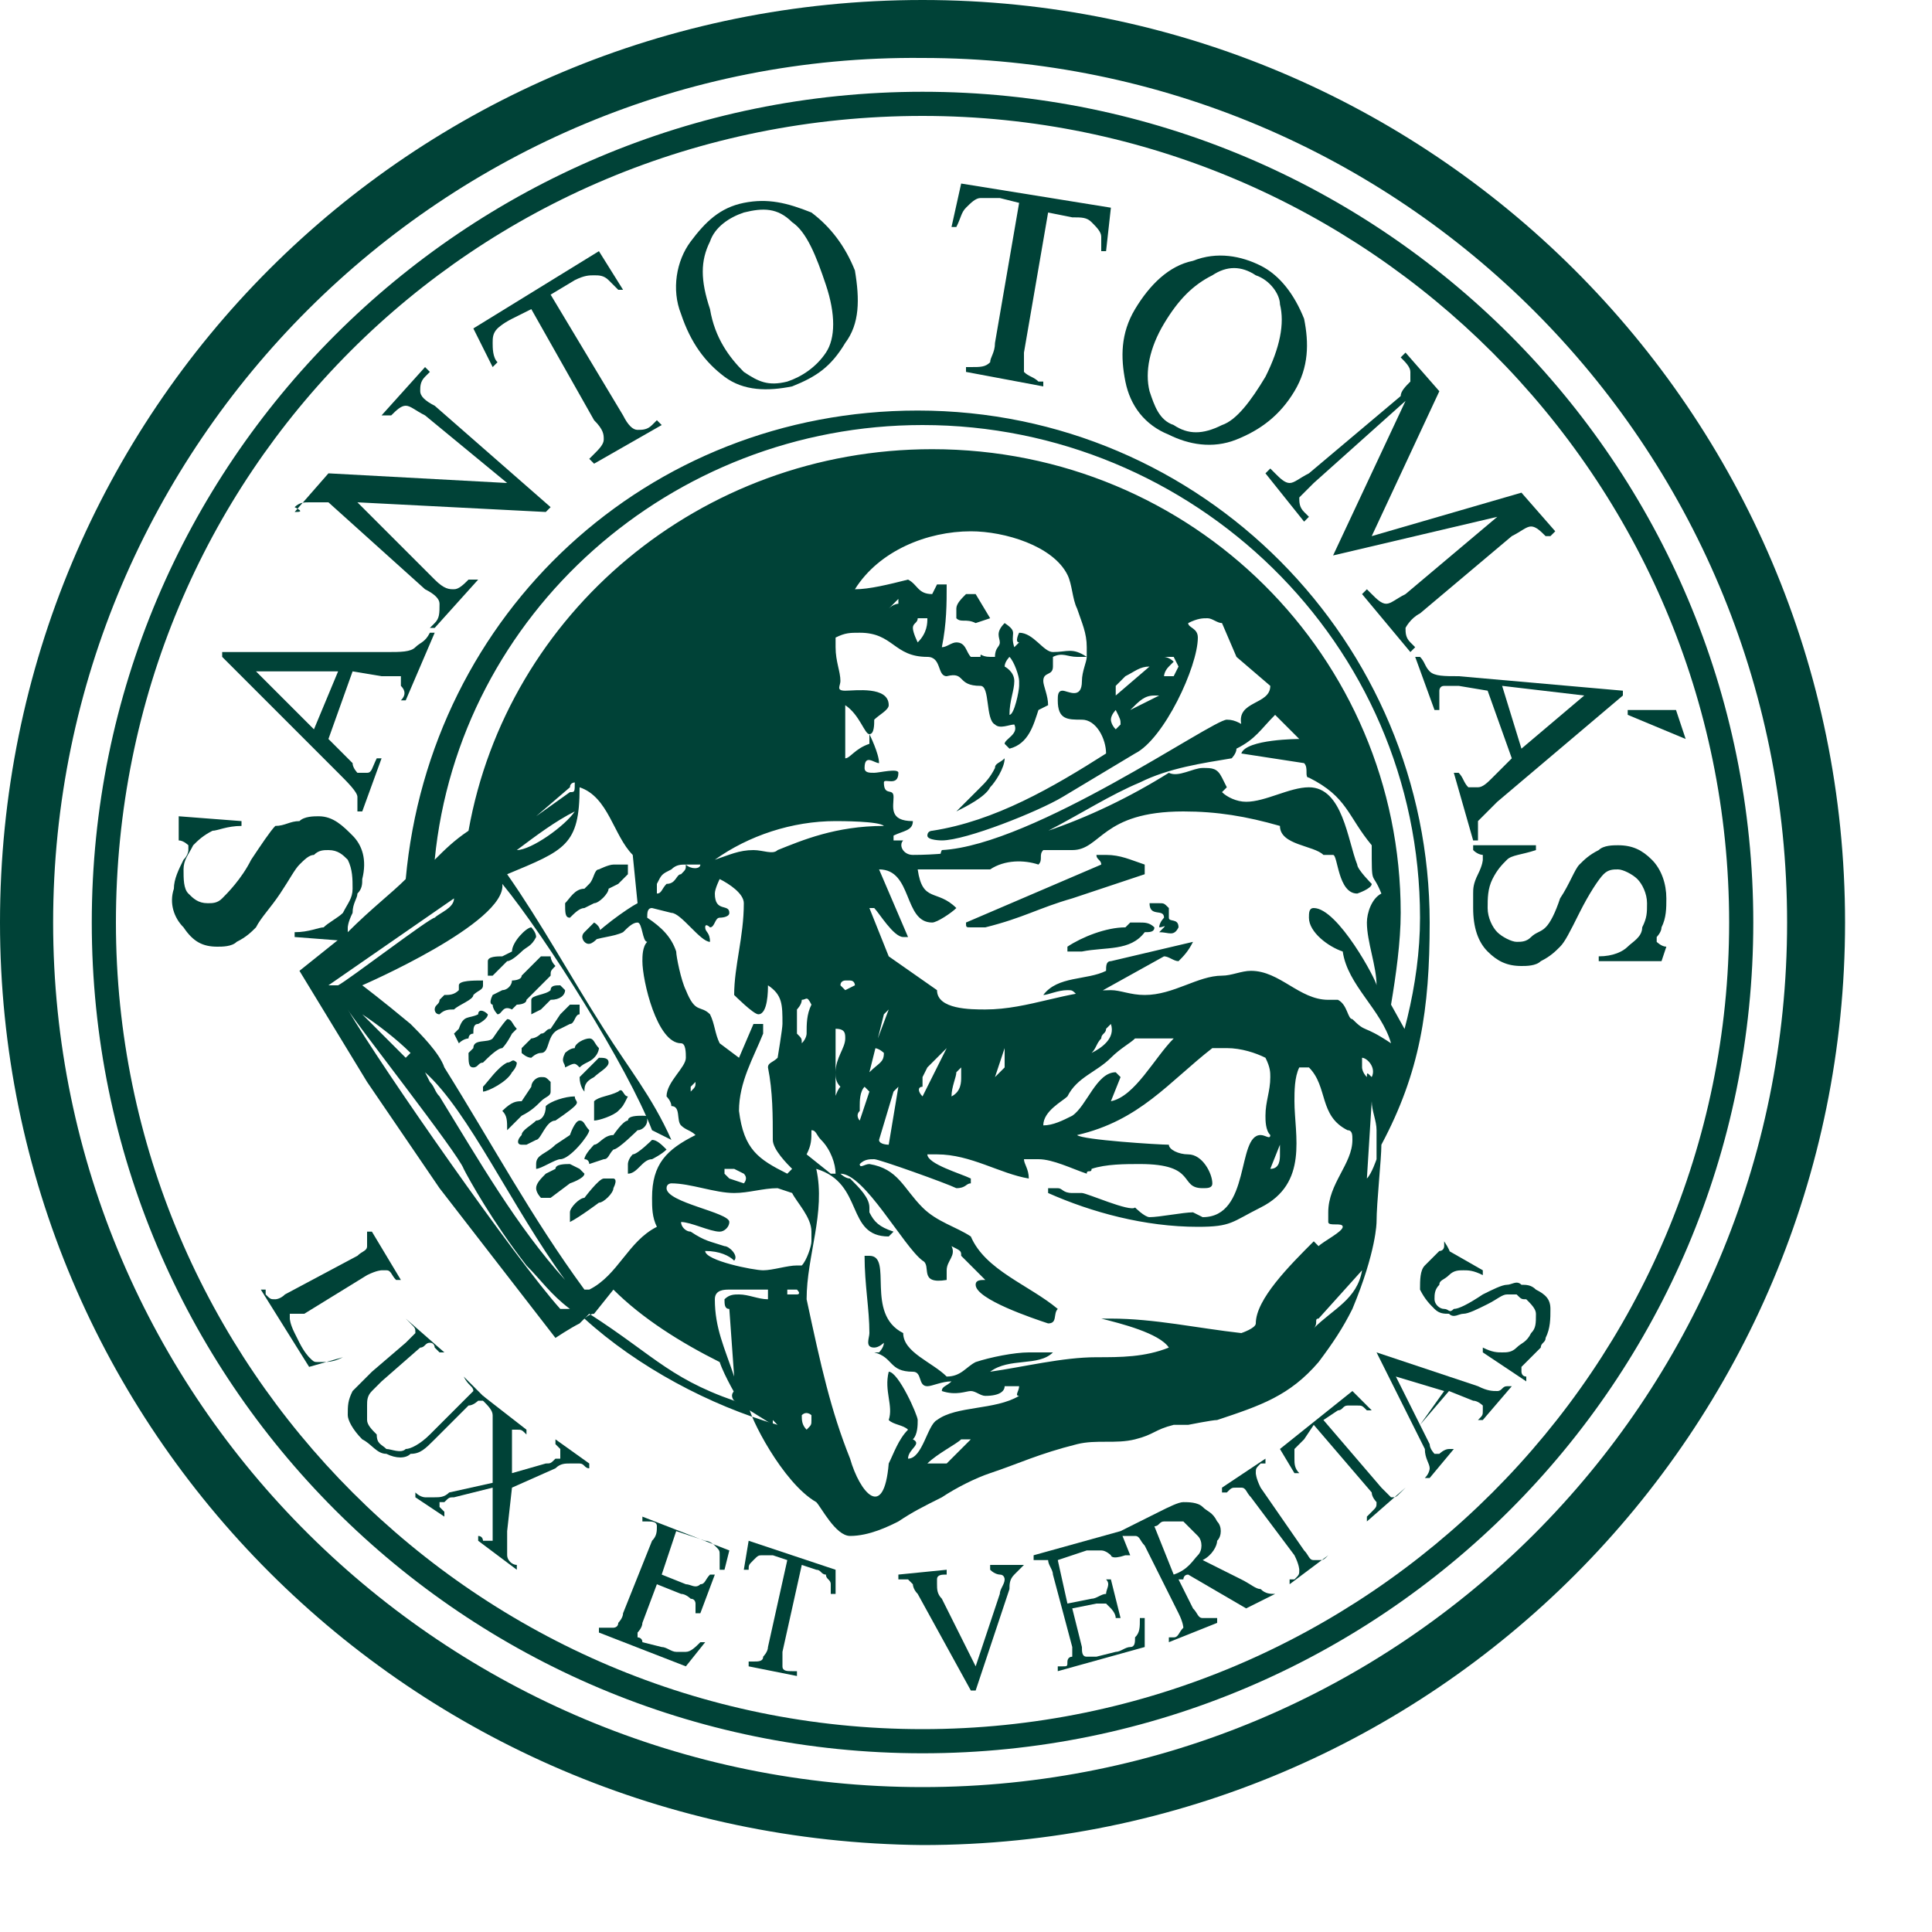 <?xml version="1.0" encoding="utf-8"?>
<!-- Generator: Adobe Illustrator 18.1.1, SVG Export Plug-In . SVG Version: 6.00 Build 0)  -->
<!DOCTYPE svg PUBLIC "-//W3C//DTD SVG 1.1//EN" "http://www.w3.org/Graphics/SVG/1.1/DTD/svg11.dtd">
<svg version="1.1" id="Capa_1" xmlns="http://www.w3.org/2000/svg" xmlns:xlink="http://www.w3.org/1999/xlink" x="0px" y="0px"
	 width="40" height="40" viewBox="0 0 40 40" enable-background="new 0 0 40 40" xml:space="preserve">
<g>
	<path fill="#004237" d="M15.2,28.8L15.2,28.8c-0.1,0.1,0,0.2,0,0.2c0,0,0.8,0.5,0.8,0.5l0-0.1l0.1,0.1c0,0,0-0.2,0-0.2
		c0,0-0.2-0.2-0.3-0.3C15.9,29,15.2,28.8,15.2,28.8"/>
	<path fill="#004237" d="M0,19.1C0,8.5,8.5,0,19.1,0c10.5,0,19.1,8.5,19.1,19.1c0,10.5-8.5,19.1-19.1,19.1C8.5,38.1,0,29.6,0,19.1
		 M1.1,19.1C1.1,29,9.2,37,19.1,37C29,37,37,29,37,19.1c0-9.9-8-17.9-17.9-17.9C9.2,1.1,1.1,9.2,1.1,19.1"/>
	<path fill="#004237" d="M1.9,19.1c0-9.5,7.7-17.2,17.2-17.2c9.5,0,17.2,7.7,17.2,17.2s-7.7,17.2-17.2,17.2
		C9.6,36.3,1.9,28.6,1.9,19.1 M2.4,19.1c0,9.2,7.5,16.7,16.7,16.7c9.2,0,16.7-7.5,16.7-16.7c0-9.2-7.5-16.7-16.7-16.7
		C9.8,2.4,2.4,9.8,2.4,19.1"/>
	<path fill="#004237" d="M19.8,16.8c0.2-0.2,0.3-0.3,0.5-0.5c0.1-0.1,0.2-0.2,0.3-0.4c0-0.1,0.1-0.1,0.2-0.2c0,0.2-0.2,0.5-0.3,0.6
		C20.4,16.5,20,16.7,19.8,16.8 M24,19.2c0-0.1,0.1-0.2,0.1-0.2c0-0.2-0.3,0-0.3-0.3c0,0,0.1,0,0.2,0c0.1,0,0.1,0,0.2,0.1l0,0.2
		c0,0.1,0.2,0,0.2,0.2c-0.1,0.2-0.2,0.1-0.4,0.1C24.2,19.1,24.1,19.2,24,19.2 M22.3,20.8v-0.2c-0.1-0.1-0.1-0.1-0.2-0.1
		c-0.2,0-0.4,0.1-0.5,0.1c0.3-0.4,0.9-0.3,1.3-0.5c0-0.1,0-0.2,0.1-0.2l1.7-0.4c-0.1,0.2-0.2,0.3-0.3,0.4c-0.1,0-0.2-0.1-0.3-0.1
		L22.3,20.8z M20.4,19.2c-0.1,0-0.2,0-0.3,0c-0.1,0-0.1,0-0.1-0.1l2.8-1.2c0-0.1-0.1-0.1-0.1-0.2l0.2,0c0.3,0,0.5,0.1,0.8,0.2l0,0.2
		l-1.5,0.5C21.5,18.8,21.2,19,20.4,19.2 M22.1,19.7v-0.1c0.3-0.2,0.8-0.4,1.2-0.4l0.1-0.1c0.1,0,0.2,0,0.2,0c0.1,0,0.2,0,0.3,0.1
		c0,0.1-0.1,0.1-0.2,0.1c-0.3,0.4-0.8,0.3-1.3,0.4C22.3,19.7,22.2,19.7,22.1,19.7 M20.2,12.9c-0.2-0.1-0.3,0-0.4-0.1
		c0,0,0-0.1,0-0.2c0-0.1,0.1-0.2,0.2-0.3l0.2,0l0.3,0.5L20.2,12.9z M13.5,24L13.5,24c-0.2,0-0.3,0.3-0.5,0.3c0-0.1,0-0.1,0-0.2
		c0,0,0-0.1,0.1-0.2c0.1,0,0.4-0.3,0.4-0.3c0.1,0,0.2,0.1,0.3,0.2C13.7,23.9,13.5,24,13.5,24 M11.8,25.1c0-0.1,0.2-0.3,0.3-0.3
		c0,0,0.3-0.4,0.4-0.4c0,0,0,0,0.2,0c0,0,0.1,0,0,0.2c0,0.1-0.2,0.3-0.3,0.3c0,0-0.4,0.3-0.6,0.4C11.8,25.3,11.8,25.3,11.8,25.1
		 M11.1,24.2l0-0.1c0-0.2,0.2-0.2,0.4-0.4c0,0,0.3-0.2,0.3-0.2c0,0,0.1-0.3,0.2-0.3c0.1,0,0.1,0.1,0.2,0.2c0,0.1-0.4,0.6-0.6,0.6
		C11.5,24,11.2,24.2,11.1,24.2 M13,22.7L13,22.7c-0.1,0.2-0.1,0.2-0.2,0.3c-0.1,0.1-0.4,0.2-0.5,0.2c0,0,0-0.1,0-0.2l0-0.2
		c0.1-0.1,0.3-0.1,0.5-0.2C12.9,22.5,12.9,22.7,13,22.7 M11.7,22.1c0-0.1-0.1-0.1,0-0.3c0,0,0.1-0.1,0.2-0.1c0-0.1,0.2-0.2,0.3-0.2
		c0.1,0,0.1,0.1,0.2,0.2c0,0,0,0.1-0.1,0.2c-0.1,0.1-0.2,0.1-0.3,0.2C11.9,22,11.9,22,11.7,22.1 M10.4,23L10.4,23
		c0.2-0.2,0.3-0.2,0.4-0.2l0.2-0.3c0-0.1,0.1-0.2,0.2-0.2c0.1,0,0.1,0,0.2,0.1c0,0,0,0,0,0.2c0,0.1-0.1,0.1-0.2,0.2
		c-0.1,0.1-0.2,0.2-0.4,0.3c-0.1,0.1-0.2,0.2-0.3,0.3C10.5,23.2,10.5,23.1,10.4,23 M11.7,20.5L11.7,20.5c0,0.1-0.1,0.2-0.3,0.2
		c0,0-0.1,0.1-0.2,0.2c0,0-0.2,0.1-0.2,0.1L11,20.9l0-0.2c0-0.1,0.3-0.1,0.4-0.2c0-0.1,0.1-0.1,0.2-0.1L11.7,20.5z M9.8,22.1
		c-0.1,0-0.1-0.1-0.1-0.3l0.1-0.1c0-0.2,0.3-0.1,0.4-0.2c0,0,0.2-0.3,0.3-0.4c0.1,0,0.1,0.1,0.2,0.2l-0.1,0.1c0,0-0.1,0.2-0.2,0.3
		c-0.1,0-0.3,0.2-0.4,0.3C9.9,22,9.9,22.1,9.8,22.1 M11,19.2c0,0,0.1,0.1,0.1,0.2c-0.1,0.2-0.2,0.2-0.3,0.3c0,0-0.2,0.2-0.3,0.2
		c-0.1,0.1-0.2,0.2-0.3,0.3c-0.1,0-0.1,0-0.1,0c0,0,0-0.1,0-0.2l0-0.1c0-0.1,0.2-0.1,0.3-0.1l0.2-0.1C10.6,19.5,10.9,19.2,11,19.2
		 M9.1,21C9,21,9,20.9,9,20.9c0-0.1,0.1-0.1,0.1-0.2c0,0,0.1-0.1,0.1-0.1c0.1,0,0.2,0,0.3-0.1c0,0,0-0.1,0-0.1
		c0-0.1,0.3-0.1,0.5-0.1l0,0.1c0,0.1-0.1,0.1-0.2,0.2c0,0.1-0.3,0.2-0.4,0.3C9.3,20.9,9.2,20.9,9.1,21 M13,17.9c0,0,0,0.2,0,0.2
		c0,0-0.1,0.1-0.2,0.2c0,0-0.2,0.1-0.2,0.1c0,0.1-0.2,0.3-0.3,0.3l-0.2,0.1c-0.1,0-0.2,0.1-0.3,0.2c-0.1,0-0.1-0.1-0.1-0.3
		c0.1-0.1,0.2-0.3,0.4-0.3c0,0,0.1-0.1,0.1-0.1c0.1-0.1,0.1-0.3,0.2-0.3c0,0,0.2-0.1,0.3-0.1C12.8,17.9,13,17.9,13,17.9 M12.1,19.5
		c0,0-0.1-0.1,0-0.2c0,0,0.1-0.1,0.2-0.2c0,0,0.2,0.1,0.1,0.3C12.3,19.5,12.2,19.6,12.1,19.5 M10.1,21L10.1,21
		c0,0.1-0.2,0.2-0.2,0.2c-0.1,0-0.1,0.1-0.1,0.2c-0.1,0-0.1,0.1-0.1,0.1c0,0-0.1,0-0.2,0.1l-0.1-0.2c0.1-0.1,0.1-0.1,0.1-0.1
		C9.6,21,9.7,21.1,9.9,21C9.9,20.9,10,20.9,10.1,21 M10.3,21c0,0-0.1-0.1-0.1-0.2c0,0-0.1,0,0-0.2c0,0,0.2-0.1,0.2-0.1
		c0.1,0,0.2-0.1,0.2-0.2c0,0,0.2,0,0.2-0.1c0,0,0.2-0.2,0.2-0.2c0.1-0.1,0.1-0.1,0.2-0.2c0.1,0,0.1,0,0.2,0c0,0,0,0.1,0.1,0.2
		c-0.1,0.1-0.1,0.1-0.1,0.2c0,0-0.5,0.5-0.5,0.5c0,0.1-0.2,0.1-0.2,0.1c0,0-0.1,0.1-0.1,0.1C10.4,20.8,10.4,21,10.3,21 M10.7,22
		L10.7,22c0,0.1-0.1,0.2-0.1,0.2c-0.1,0.2-0.5,0.4-0.6,0.4c0,0,0-0.1,0-0.1c0.1-0.1,0.3-0.4,0.5-0.5C10.6,22,10.6,21.9,10.7,22
		 M11,21.9L11,21.9c-0.1,0-0.2-0.1-0.2-0.1c0,0,0,0,0-0.1c0,0,0.2-0.2,0.2-0.2c0,0,0.1,0,0.2-0.1c0.1,0,0.1-0.1,0.2-0.1
		c0,0,0.2-0.3,0.2-0.3c0.1-0.1,0.1-0.1,0.2-0.2c0,0,0.1,0,0.2,0L12,21c-0.1,0-0.1,0.2-0.2,0.2c0,0-0.2,0.1-0.2,0.1
		c-0.3,0.1-0.2,0.5-0.4,0.5C11.1,21.8,11,21.9,11,21.9 M12,22.3L12,22.3c0.1-0.1,0.2-0.2,0.2-0.2c0.1-0.1,0.2-0.2,0.2-0.2
		c0.1,0,0.2,0,0.2,0.1c0,0.1-0.2,0.2-0.3,0.3c-0.2,0.1-0.2,0.2-0.2,0.3C12.1,22.6,12,22.5,12,22.3 M11.9,22.7c0,0.1,0.1,0.1,0,0.2
		c-0.1,0.1-0.4,0.3-0.4,0.3c-0.2,0-0.3,0.4-0.4,0.4l-0.2,0.1c-0.1,0-0.1,0-0.1,0c-0.1,0-0.1-0.1,0-0.2c0-0.1,0.2-0.2,0.3-0.3
		c0.1,0,0.2-0.1,0.2-0.3C11.4,22.8,11.7,22.7,11.9,22.7 M12.2,24.1c0,0,0-0.1-0.1-0.1c0-0.1,0.2-0.3,0.2-0.3c0.1,0,0.2-0.2,0.4-0.2
		c0,0,0.2-0.3,0.3-0.3c0-0.1,0.2-0.1,0.3-0.1c0.1,0,0.1,0,0.1,0.1c0,0.1-0.1,0.2-0.2,0.2c0,0-0.4,0.4-0.5,0.4
		c-0.1,0.1-0.1,0.2-0.2,0.2L12.2,24.1z M12,24.2c0.1,0.1,0.1,0.1,0.1,0.1c0,0.1-0.3,0.2-0.3,0.2c0,0-0.4,0.3-0.4,0.3l-0.2,0
		c0,0-0.1-0.1-0.1-0.2c0-0.1,0.1-0.2,0.2-0.3l0.2-0.1c0-0.1,0.2-0.1,0.3-0.1L12,24.2z M8.4,18.2c0.5-5.5,5-9.7,10.6-9.7
		c5.9,0,10.6,4.8,10.6,10.6c0,1.8-0.2,3.1-1,4.6c0,0.3-0.1,1.2-0.1,1.6c0,0,0,0.6-0.5,1.8c-0.2,0.4-0.4,0.7-0.7,1.1
		c-0.6,0.7-1.2,0.9-2.1,1.2c-0.1,0-0.6,0.1-0.6,0.1c0,0-0.3,0-0.3,0c-0.4,0.1-0.4,0.2-0.8,0.3c-0.4,0.1-0.8,0-1.2,0.1
		c-0.8,0.2-1.2,0.4-1.8,0.6c-0.3,0.1-0.7,0.3-1,0.5c-0.4,0.2-0.6,0.3-0.9,0.5c-0.2,0.1-0.6,0.3-1,0.3c-0.3,0-0.6-0.6-0.7-0.7
		c-0.7-0.4-1.4-1.8-1.4-2c-1.6-0.5-1.9-1-3.3-1.9c0,0-0.1,0.1-0.2,0.2c-0.2,0.1-0.5,0.3-0.5,0.3l-2.4-3.1l-1.5-2.2l-1.4-2.3l1-0.8
		C7.7,18.8,8.1,18.5,8.4,18.2 M8.4,21.9l0.1-0.1c-0.3-0.3-0.7-0.6-1-0.8C7.8,21.3,8.1,21.6,8.4,21.9 M7.5,20.4c0,0,0.4,0.3,1,0.8
		c0.2,0.2,0.6,0.6,0.7,0.9c1,1.6,1.8,3.1,2.9,4.6h0.1c0.6-0.3,0.8-1,1.4-1.3c-0.1-0.2-0.1-0.4-0.1-0.6c0-0.7,0.3-1,0.9-1.3
		c-0.1-0.1-0.2-0.1-0.3-0.2c-0.1-0.1,0-0.4-0.2-0.4c0-0.1-0.1-0.2-0.1-0.2c0-0.3,0.4-0.6,0.4-0.8c0-0.1,0-0.3-0.1-0.3
		c-0.5,0-0.8-1.3-0.8-1.7c0-0.1,0-0.3,0.1-0.4c-0.1,0-0.1-0.4-0.2-0.4c-0.1,0-0.2,0.1-0.3,0.2c-0.2,0.1-0.5,0.1-0.7,0.2
		c0.1-0.2,0.8-0.7,1-0.8l-0.1-1c-0.4-0.4-0.5-1.2-1.1-1.4c0,1.2-0.3,1.3-1.5,1.8c0.7,1,1.3,2.1,2,3.2c0.5,0.8,1,1.4,1.4,2.3
		l-0.4-0.2c-0.5-1.3-2.2-4-3.1-5.1C10.5,19.1,7.5,20.4,7.5,20.4 M8.8,22.2l0.1,0.2C9,22.5,9,22.6,9.1,22.7c0.8,1.3,1.6,2.7,2.6,3.8
		C10.6,25,9.7,23,8.8,22.2 M7.2,20.9c0.7,1.2,3.5,5.2,4.4,6.2l0.2,0c-0.4-0.3-0.6-0.6-0.9-0.9c-0.7-0.9-1.2-1.8-1.3-2
		C9.5,23.9,7.3,21.1,7.2,20.9 M12.1,27.3c1.1,1,2.6,1.8,4,2.2c-0.1-0.1-0.1-0.2-0.1-0.3c-0.1,0-0.6-0.2-0.7-0.2c0,0-0.3-0.5-0.4-0.8
		c-0.8-0.4-1.6-0.9-2.2-1.5l-0.4,0.5C12.2,27.2,12.1,27.3,12.1,27.3C12.1,27.3,12.1,27.3,12.1,27.3 M17.6,30.2
		c0.2,0.7,0.7,1.3,0.8,0.1c0.1-0.2,0.2-0.5,0.4-0.7c-0.1-0.1-0.3-0.1-0.4-0.2c0.1-0.3-0.1-0.6,0-1c0.2,0,0.6,0.9,0.6,1
		c0,0.1,0,0.3-0.1,0.4c0.2,0.1-0.1,0.2-0.1,0.4c0.3,0,0.4-0.7,0.6-0.8c0.4-0.3,1.2-0.2,1.7-0.5c-0.1,0,0-0.1,0-0.2l-0.3,0
		c0,0.1-0.1,0.2-0.4,0.2c-0.1,0-0.2-0.1-0.3-0.1c-0.1,0-0.3,0.1-0.6,0c0-0.1,0.1-0.1,0.2-0.2c-0.2,0-0.4,0.1-0.5,0.1
		c-0.2,0-0.1-0.3-0.3-0.3c-0.5,0-0.4-0.3-0.8-0.4L18.2,28c0,0,0.1-0.1,0.1-0.2c0,0-0.1,0.1-0.2,0.1c-0.2,0-0.1-0.2-0.1-0.3
		c0-0.5-0.1-1-0.1-1.6c0,0,0.1,0,0.1,0c0.5,0-0.1,1.2,0.7,1.6c0,0.4,0.6,0.6,0.9,0.9c0.3,0,0.4-0.2,0.6-0.3c0.3-0.1,0.8-0.2,1.1-0.2
		c0.2,0,0.3,0,0.5,0c-0.3,0.3-0.9,0.1-1.3,0.4c0.7-0.1,1.5-0.3,2.2-0.3c0.5,0,1,0,1.5-0.2c-0.2-0.3-1-0.5-1.4-0.6c0.1,0,0.1,0,0.2,0
		c0.9,0,1.8,0.2,2.7,0.3c0,0,0.3-0.1,0.3-0.2c0-0.5,0.7-1.2,1.2-1.7l0.1,0.1c0.1-0.1,0.5-0.3,0.5-0.4c0-0.1-0.3,0-0.3-0.1
		c0-0.1,0-0.1,0-0.2c0-0.6,0.5-1,0.5-1.5c0-0.1,0-0.2-0.1-0.2c-0.6-0.3-0.4-0.9-0.8-1.3l-0.2,0c-0.1,0.2-0.1,0.5-0.1,0.7
		c0,0.7,0.3,1.7-0.7,2.2c-0.6,0.3-0.6,0.4-1.3,0.4c-1.1,0-2.2-0.3-3.1-0.7l0-0.1c0.1,0,0.2,0,0.2,0c0.1,0,0.1,0.1,0.3,0.1
		c0.1,0,0.1,0,0.2,0c0.1,0,1,0.4,1.1,0.3c0,0,0.2,0.2,0.3,0.2c0.2,0,0.7-0.1,0.9-0.1l0.2,0.1c1,0,0.7-1.7,1.2-1.7
		c0.1,0,0.2,0.1,0.2,0c-0.1-0.1-0.1-0.3-0.1-0.4c0-0.3,0.1-0.5,0.1-0.8c0-0.1,0-0.2-0.1-0.4c-0.2-0.1-0.5-0.2-0.8-0.2
		c-0.1,0-0.2,0-0.3,0c-0.9,0.7-1.5,1.5-2.8,1.8c0.1,0.1,1.7,0.2,1.9,0.2c0,0.1,0.2,0.2,0.4,0.2c0.3,0,0.5,0.4,0.5,0.6
		c0,0.1-0.1,0.1-0.2,0.1c-0.5,0-0.1-0.5-1.3-0.5c-0.3,0-0.7,0-1,0.1c0,0.1-0.1,0-0.1,0.1c-0.3-0.1-0.7-0.3-1-0.3c-0.1,0-0.2,0-0.3,0
		c0,0.1,0.1,0.2,0.1,0.4c-0.6-0.1-1.2-0.5-1.9-0.5l-0.2,0c0,0.2,0.7,0.4,0.9,0.5v0.1c-0.1,0-0.1,0.1-0.3,0.1
		c-0.2-0.1-1.6-0.6-1.7-0.6c-0.1,0-0.2,0-0.3,0.1c0,0.1,0.1,0,0.2,0c0.6,0.1,0.7,0.5,1.1,0.9c0.3,0.3,0.7,0.4,1,0.6
		c0.3,0.7,1.2,1,1.8,1.5c-0.1,0.1,0,0.3-0.2,0.3c-0.3-0.1-1.5-0.5-1.5-0.8c0-0.1,0.1-0.1,0.2-0.1c0,0-0.5-0.5-0.5-0.5
		c0-0.1,0-0.1-0.2-0.2c0.1,0.2-0.1,0.3-0.1,0.5c0,0.1,0,0.1,0,0.2c-0.6,0.1-0.3-0.3-0.5-0.4c-0.4-0.3-1.2-1.8-1.7-1.8
		c0,0,0.1,0.1,0.2,0.1c0.2,0.2,0.4,0.4,0.4,0.6c0,0,0,0.1,0,0.1c0.1,0.2,0.2,0.3,0.5,0.4l-0.1,0.1c-0.9,0-0.5-1.1-1.5-1.4
		c0.2,0.9-0.2,1.8-0.2,2.7C17,28.3,17.2,29.2,17.6,30.2 M19.2,30.3c0.1,0,0.3,0,0.4,0c0.2-0.2,0.3-0.3,0.5-0.5l-0.2,0
		C19.8,29.9,19.4,30.1,19.2,30.3 M28.5,23c0.5-1.2,0.9-2.6,0.9-4c0-5.7-4.7-10.2-10.3-10.2c-5.2,0-9.6,3.9-10.1,9
		c0.2-0.2,0.4-0.4,0.7-0.6c0.8-4.5,4.8-7.9,9.6-7.9c5.4,0,9.7,4.3,9.7,9.6c0,0.6-0.1,1.3-0.2,1.9l0.5,0.9
		C29.1,22.7,28.8,23.1,28.5,23 M6.8,20.4l0.2,0c0.2-0.1,1.9-1.4,2-1.4c0.1-0.1,0.4-0.2,0.4-0.4L6.8,20.4z M28.8,21.6L28.8,21.6
		c-0.2-0.7-0.9-1.2-1-1.9c-0.3-0.1-0.7-0.4-0.7-0.7c0-0.1,0-0.2,0.1-0.2c0.5,0,1.3,1.5,1.3,1.6c0-0.4-0.2-0.9-0.2-1.3
		c0-0.2,0.1-0.5,0.3-0.6c-0.2-0.5-0.2-0.1-0.2-1c-0.5-0.6-0.5-1-1.3-1.4c-0.1,0,0-0.2-0.1-0.3l-1.3-0.2c0.1-0.3,1.2-0.3,1.2-0.3
		l-0.5-0.5c-0.3,0.3-0.4,0.5-0.8,0.7c0,0.1-0.1,0.2-0.1,0.2c-0.6,0.1-1.3,0.2-1.9,0.5c-1.2,0.5-2.5,1.6-3.9,1.6
		c-0.1,0-0.3,0-0.2-0.2c1.9-0.1,5.6-2.7,5.9-2.7c0.2,0,0.3,0.1,0.5,0.2L25.7,15c-0.1-0.5,0.6-0.4,0.6-0.8l-0.7-0.6l-0.3-0.7
		c-0.1,0-0.2-0.1-0.3-0.1c-0.1,0-0.2,0-0.4,0.1c0,0.1,0.2,0.1,0.2,0.3c0,0.6-0.7,2.1-1.3,2.4L22,16.5c-0.5,0.3-2,0.9-2.5,0.9
		c0,0-0.3,0-0.3-0.1c0-0.1,0.1-0.1,0.1-0.1c1.3-0.2,2.5-0.9,3.6-1.6c0-0.3-0.2-0.7-0.5-0.7c-0.3,0-0.5,0-0.5-0.4
		c0-0.1,0-0.2,0.1-0.2c0.1,0,0.4,0.2,0.4-0.2c0-0.2,0.1-0.4,0.1-0.5l-0.2,0c-0.2,0-0.3-0.1-0.5,0l0,0.2c0,0.2-0.2,0.1-0.2,0.3
		c0,0.1,0.1,0.3,0.1,0.5l-0.2,0.1c-0.1,0.3-0.2,0.7-0.6,0.8l-0.1-0.1c0-0.1,0.3-0.2,0.2-0.4c-0.1,0-0.3,0.1-0.4,0
		c-0.2-0.1-0.1-0.8-0.3-0.8c-0.5,0-0.3-0.3-0.7-0.2c-0.2,0-0.1-0.4-0.4-0.4c-0.7,0-0.7-0.5-1.4-0.5c-0.2,0-0.3,0-0.5,0.1
		c0,0.1,0,0.1,0,0.2c0,0.3,0.1,0.5,0.1,0.7c0,0.1-0.1,0.2,0.1,0.2c0.2,0,0.9-0.1,0.9,0.3c0,0.1-0.2,0.2-0.3,0.3c0,0.1,0,0.3-0.1,0.3
		c-0.1,0-0.2-0.4-0.5-0.6l0,1.1c0.1,0,0.2-0.2,0.5-0.3c0,0,0-0.2,0-0.2c0,0,0.2,0.4,0.2,0.6c-0.1,0-0.3-0.2-0.3,0.1
		c0,0.1,0.1,0.1,0.2,0.1c0.1,0,0.5-0.1,0.5,0c0,0.3-0.3,0.1-0.3,0.2c0,0.3,0.2,0.1,0.2,0.3c0,0.2-0.1,0.5,0.4,0.5
		c0,0.2-0.2,0.2-0.4,0.3v0.1l0.2,0c-0.1,0.1,0,0.3,0.2,0.3c1.8,0,3.7-0.7,5.3-1.7c0.2,0.1,0.5-0.1,0.7-0.1c0.2,0,0.3,0,0.4,0.2
		l0.1,0.2l-0.1,0.1c0.1,0.1,0.3,0.2,0.5,0.2c0.4,0,0.9-0.3,1.3-0.3c0.7,0,0.8,1.1,1,1.6c0,0.1,0.3,0.4,0.3,0.4
		c0,0.1-0.3,0.2-0.3,0.2c-0.4,0-0.4-0.8-0.5-0.8h-0.2c-0.2-0.2-0.9-0.2-0.9-0.6c-0.7-0.2-1.3-0.3-2-0.3c-1.7,0-1.7,0.8-2.3,0.8
		c-0.1,0-0.5,0-0.6,0c-0.1,0.1,0,0.2-0.1,0.3c-0.3-0.1-0.7-0.1-1,0.1H19c0.1,0.7,0.4,0.4,0.8,0.8c-0.1,0.1-0.4,0.3-0.5,0.3
		c-0.6,0-0.4-1.1-1.1-1.1l0.6,1.4l-0.1,0c-0.2,0-0.5-0.5-0.6-0.6h-0.1l0.4,1l1,0.7c0,0.4,0.7,0.4,1,0.4c0.9,0,1.7-0.4,2.6-0.4
		c0.2,0,0.4,0.1,0.7,0.1c0.6,0,1.1-0.4,1.6-0.4c0.2,0,0.4-0.1,0.6-0.1c0.6,0,1,0.6,1.6,0.6c0.1,0,0.1,0,0.2,0
		c0.2,0.1,0.2,0.4,0.3,0.4C28.3,21.4,28.2,21.2,28.8,21.6 M20.5,13.6h0.1c0-0.2,0.1-0.2,0.1-0.3c0-0.1-0.1-0.2,0.1-0.4
		c0.3,0.2,0.1,0.2,0.2,0.5l0.1-0.1c-0.1,0,0-0.2,0-0.2c0.3,0,0.5,0.4,0.7,0.4c0.3,0,0.4-0.1,0.7,0.1c0-0.1,0-0.2,0-0.2
		c0-0.3-0.1-0.5-0.2-0.8c-0.1-0.2-0.1-0.5-0.2-0.7c-0.3-0.6-1.3-0.9-2-0.9c-0.9,0-1.9,0.4-2.4,1.2c0.3,0,0.7-0.1,1.1-0.2
		c0.2,0.1,0.2,0.3,0.5,0.3c0,0,0.1-0.2,0.1-0.2l0.2,0c0,0.4,0,0.8-0.1,1.3c0.1,0,0.2-0.1,0.3-0.1c0.2,0,0.2,0.2,0.3,0.3
		c0.1,0,0.1,0,0.2,0C20.3,13.5,20.3,13.6,20.5,13.6 M16.3,24.3l0.1-0.1c-0.1-0.1-0.4-0.4-0.4-0.6c0-0.5,0-1-0.1-1.5
		c0-0.1,0.1-0.1,0.2-0.2c0,0,0.1-0.6,0.1-0.7c0-0.4,0-0.6-0.3-0.8c0,0.1,0,0.6-0.2,0.6c-0.1,0-0.5-0.4-0.5-0.4
		c0-0.6,0.2-1.2,0.2-1.9c0-0.2-0.3-0.4-0.5-0.5c0,0-0.1,0.2-0.1,0.3c0,0.4,0.3,0.2,0.3,0.4c0,0.1-0.2,0.1-0.2,0.1
		c-0.1,0-0.1,0.2-0.2,0.2c0,0-0.1-0.1-0.1,0c0,0.1,0.1,0.1,0.1,0.3c-0.2,0-0.6-0.6-0.8-0.6l-0.4-0.1c-0.1,0-0.1,0.1-0.1,0.2
		c0.3,0.2,0.5,0.4,0.6,0.7c0,0.1,0.1,0.6,0.2,0.8c0.2,0.5,0.3,0.3,0.5,0.5c0.1,0.2,0.1,0.4,0.2,0.6l0.4,0.3l0.3-0.7l0.2,0l0,0.2
		c-0.2,0.5-0.5,1-0.5,1.6C15.4,23.8,15.7,24,16.3,24.3 M28.3,24.4c0.1-0.1,0.2-0.4,0.2-0.4c0-0.1,0-0.2,0-0.3v-0.3
		c0-0.2-0.1-0.4-0.1-0.6L28.3,24.4z M18.4,23.7l0.2-1.2l-0.1,0.1l-0.3,1C18.2,23.7,18.4,23.7,18.4,23.7 M21.6,23.3
		c0.2,0,0.4-0.1,0.6-0.2c0.3-0.2,0.5-0.9,0.9-0.9l0.1,0.1l-0.2,0.5c0.5-0.1,0.9-0.9,1.3-1.3c-0.2,0-0.5,0-0.8,0
		c-0.1,0.1-0.3,0.2-0.5,0.4c-0.3,0.3-0.7,0.4-0.9,0.8C22,22.8,21.6,23,21.6,23.3 M17.8,23.2L17.8,23.2l0.2-0.6l-0.1-0.1
		c-0.1,0.1-0.1,0.3-0.1,0.4V23C17.7,23.1,17.8,23.2,17.8,23.2 M17.2,22.8c0.1,0,0.1-0.2,0.2-0.3c-0.1-0.1-0.1-0.2-0.1-0.3
		c0-0.3,0.2-0.5,0.2-0.7c0-0.1,0-0.2-0.2-0.2V22.8z M19.7,22.7L19.7,22.7c0.2-0.1,0.2-0.3,0.2-0.4c0-0.1,0-0.2,0-0.2
		c0,0-0.1,0.1-0.1,0.1C19.8,22.3,19.7,22.5,19.7,22.7 M19.1,22.7L19.1,22.7l0.5-1l-0.4,0.4c0,0-0.1,0.2-0.1,0.2v0.2
		C19,22.5,19,22.6,19.1,22.7 M14.3,22.6c0.1-0.1,0.1-0.1,0.1-0.2l-0.1,0.1V22.6z M20.6,22.3c0,0,0.1-0.1,0.2-0.2c0,0,0-0.1,0-0.2
		c0-0.1,0-0.2,0-0.2L20.6,22.3z M18,22.2c0.2-0.2,0.3-0.2,0.3-0.4c0,0-0.1-0.1-0.2-0.1l0.3-0.8L18.3,21L18,22.2z M28.4,22.3
		c0.1-0.2-0.1-0.4-0.2-0.4c0,0,0,0.1,0,0.2c0,0,0,0.1,0.1,0.2C28.3,22.2,28.3,22.2,28.4,22.3 M22.6,21.8c0.2-0.1,0.5-0.3,0.4-0.6
		c0,0-0.1,0.1-0.1,0.1c0,0.1-0.1,0.1-0.1,0.2C22.7,21.6,22.7,21.7,22.6,21.8 M16.6,21.6L16.6,21.6c0.1-0.1,0.1-0.2,0.1-0.2
		c0-0.2,0-0.4,0.1-0.6c-0.1-0.2-0.1-0.1-0.2-0.1c0,0.1-0.1,0.2-0.1,0.2c0,0.1,0,0.2,0,0.3v0.2C16.6,21.5,16.6,21.5,16.6,21.6
		 M17.5,20.5l0.2-0.1c0,0,0-0.1-0.1-0.1c0,0-0.1,0-0.1,0c0,0-0.1,0-0.1,0.1L17.5,20.5z M10.7,17.6c0.3,0,1-0.5,1.2-0.8
		C11.5,17,11.1,17.3,10.7,17.6 M14.2,17.9c-0.1,0-0.2,0-0.3,0.1c-0.2,0.1-0.2,0.1-0.3,0.3c0,0,0,0.1,0,0.2c0.1,0,0.1-0.1,0.2-0.2
		c0.2,0,0.2-0.2,0.3-0.2C14.2,18,14.2,18,14.2,17.9c0.1,0.1,0.3,0.1,0.3,0C14.5,17.9,14.2,17.9,14.2,17.9 M14.8,17.8
		c0.3-0.1,0.5-0.2,0.8-0.2c0.2,0,0.4,0.1,0.5,0c0.5-0.2,1.2-0.5,2.2-0.5c-0.1-0.1-0.9-0.1-1-0.1C16.4,17,15.5,17.3,14.8,17.8
		 M11.1,16.9l0.7-0.5c0.1,0,0.1,0,0.1-0.2c0,0-0.1,0-0.1,0.1L11.1,16.9z M23.1,15.1l0.1-0.1c0-0.1,0-0.1-0.1-0.3
		c0,0-0.1,0.1-0.1,0.2C23,14.9,23,15,23.1,15.1 M20.9,13.6c0,0-0.1,0.1-0.1,0.2c0,0,0.2,0.1,0.2,0.3c0,0.2-0.1,0.4-0.1,0.7
		c0.1,0,0.2-0.5,0.2-0.6v-0.1C21.1,14,21,13.7,20.9,13.6 M23.4,14.7l0.6-0.3l-0.1,0C23.7,14.4,23.6,14.5,23.4,14.7 M23.1,14.4
		l0.7-0.6c-0.2,0-0.3,0.1-0.5,0.2c-0.1,0.1-0.1,0.1-0.2,0.2V14.4z M24.1,14l0.2,0l0.1-0.2c0,0-0.1-0.2-0.1-0.2l-0.2,0
		c0,0,0.1,0,0.2,0.1c0,0-0.1,0.1-0.1,0.1C24.1,13.9,24.1,14,24.1,14 M19,13.3L19,13.3c0.2-0.2,0.2-0.4,0.2-0.5l-0.2,0
		c0,0.1-0.1,0.1-0.1,0.2C18.9,13.1,19,13.3,19,13.3 M18.4,12.6L18.4,12.6c0.1-0.1,0.2-0.1,0.2-0.1l0-0.1l-0.1,0.1L18.4,12.6z
		 M17.2,24.3l0.1,0c0-0.2-0.1-0.5-0.3-0.7c-0.1-0.1-0.1-0.2-0.2-0.2c0,0.2,0,0.3-0.1,0.5L17.2,24.3z M15.2,28.5l-0.1-1.4
		c-0.1,0-0.1-0.1-0.1-0.2c0.1-0.1,0.2-0.1,0.3-0.1c0.2,0,0.4,0.1,0.6,0.1l0-0.2c-0.2,0-0.4,0-0.6,0h-0.2c-0.1,0-0.3,0-0.3,0.2
		C14.8,27.5,15,27.9,15.2,28.5 M27.2,27.5c0.4-0.4,0.9-0.6,1-1.2l-0.9,1C27.2,27.3,27.3,27.4,27.2,27.5 M16.2,26.8L16.2,26.8l0.3,0
		c0,0,0.1,0,0-0.1l-0.1,0l-0.1,0V26.8z M14.6,25.9c0,0.2,1,0.4,1.2,0.4c0.2,0,0.5-0.1,0.7-0.1c0,0,0.1,0,0.1,0
		c0.1-0.1,0.2-0.4,0.2-0.5v-0.2c0-0.3-0.3-0.6-0.4-0.8l-0.3-0.1c-0.3,0-0.6,0.1-0.9,0.1c-0.4,0-0.9-0.2-1.3-0.2c0,0-0.1,0-0.1,0.1
		c0,0.3,1.3,0.5,1.3,0.7c0,0.1-0.1,0.2-0.2,0.2c-0.2,0-0.6-0.2-0.8-0.2c0,0.1,0.1,0.2,0.2,0.2c0.3,0.2,0.4,0.2,0.7,0.3
		c0.1,0,0.3,0.2,0.2,0.3C15.1,26,14.9,25.9,14.6,25.9 M15,24.3l0.1,0.1l0.3,0.1c0,0,0.1-0.1,0-0.2l-0.2-0.1l-0.2,0
		C15,24.1,15,24.1,15,24.3 M26.3,24.2c0.2,0,0.2-0.2,0.2-0.3c0-0.1,0-0.1,0-0.2L26.3,24.2z M16.7,29.6c0.1-0.1,0.1-0.1,0.1-0.2
		c0,0,0-0.1,0-0.1c0,0-0.1-0.1-0.2,0C16.6,29.4,16.6,29.5,16.7,29.6"/>
	<path fill="#004237" d="M7.1,28.1L7.1,28.1l-0.7,0.2l-1-1.6l0.1,0l0,0.1c0.1,0.1,0.1,0.1,0.2,0.1c0,0,0.1,0,0.2-0.1L7.4,26
		c0.1-0.1,0.2-0.1,0.2-0.2c0-0.1,0-0.1,0-0.2l0-0.1l0.1,0l0.6,1l-0.1,0c-0.1-0.1-0.1-0.2-0.2-0.2c0,0-0.1,0-0.1,0c0,0-0.1,0-0.3,0.1
		l-1.3,0.8C6.1,27.2,6,27.2,6,27.2c0,0,0,0.1,0,0.1c0,0,0,0.1,0.1,0.3l0.1,0.2c0.1,0.2,0.2,0.3,0.2,0.3c0.1,0.1,0.1,0.1,0.2,0.1
		C6.8,28.2,6.9,28.2,7.1,28.1"/>
	<path fill="#004237" d="M9.6,28.5L9.6,28.5l0.6,0.6l0,0l-0.1-0.1C10.1,29,10,29,9.9,29c0,0-0.1,0.1-0.2,0.1l-0.7,0.7
		c-0.2,0.2-0.3,0.3-0.5,0.3c-0.1,0.1-0.3,0.1-0.5,0c-0.2,0-0.3-0.2-0.5-0.3c-0.2-0.2-0.3-0.4-0.3-0.5c0-0.2,0-0.3,0.1-0.5
		c0.1-0.1,0.2-0.2,0.4-0.4l0.7-0.6c0.1-0.1,0.2-0.2,0.2-0.2c0-0.1,0-0.1-0.1-0.2l-0.1-0.1l0,0L9.2,28l-0.1,0l-0.1-0.1
		C9,27.9,9,27.8,8.9,27.8c-0.1,0-0.1,0.1-0.2,0.1l-0.8,0.7c-0.1,0.1-0.1,0.1-0.2,0.2c-0.1,0.1-0.1,0.2-0.1,0.3c0,0.1,0,0.2,0,0.3
		c0,0.1,0.1,0.2,0.2,0.3C7.8,29.9,7.9,29.9,8,30c0.1,0,0.3,0.1,0.4,0c0.1,0,0.3-0.1,0.5-0.3L9.6,29c0.1-0.1,0.2-0.2,0.2-0.2
		C9.8,28.7,9.7,28.7,9.6,28.5L9.6,28.5z"/>
	<path fill="#004237" d="M10.6,30.8l-0.1,0.9c0,0.3,0,0.4,0,0.5c0,0.1,0.1,0.2,0.2,0.2l0,0.1l-0.8-0.6l0-0.1c0.1,0,0.1,0.1,0.1,0.1
		c0,0,0.1,0,0.1,0c0,0,0,0,0.1,0c0,0,0,0,0-0.1c0,0,0-0.1,0-0.2l0-0.8l-0.8,0.2c-0.1,0-0.1,0-0.2,0.1c0,0,0,0-0.1,0c0,0,0,0.1,0,0.1
		c0,0,0.1,0.1,0.1,0.1l0,0.1L8.6,31l0-0.1C8.7,31,8.8,31,8.8,31c0.1,0,0.2,0,0.2,0c0.1,0,0.2,0,0.3-0.1l0.9-0.2l0-0.9
		c0-0.2,0-0.4,0-0.5c0-0.1-0.1-0.2-0.2-0.3l0-0.1l0.9,0.7l0,0.1c-0.1-0.1-0.1-0.1-0.2-0.1c0,0-0.1,0-0.1,0c0,0,0,0.1,0,0.2l0,0.7
		l0.7-0.2c0.1,0,0.1,0,0.2-0.1c0,0,0,0,0.1,0c0,0,0,0,0-0.1c0,0,0-0.1,0-0.1c0,0-0.1-0.1-0.1-0.1l0-0.1l0.7,0.5l0,0.1
		c-0.1,0-0.1-0.1-0.2-0.1c-0.1,0-0.1,0-0.2,0c-0.1,0-0.2,0-0.3,0.1L10.6,30.8z"/>
	<path fill="#004237" d="M14,31.7l-0.3,0.9l0.5,0.2c0.1,0,0.2,0.1,0.3,0c0.1,0,0.1-0.1,0.2-0.2l0.1,0l-0.3,0.8l-0.1,0
		c0-0.1,0-0.2,0-0.2c0,0,0-0.1-0.1-0.1c0,0-0.1-0.1-0.2-0.1l-0.5-0.2l-0.3,0.8c0,0.1-0.1,0.2-0.1,0.2c0,0,0,0,0,0.1
		c0,0,0.1,0,0.1,0.1l0.4,0.1c0.1,0,0.2,0.1,0.3,0.1c0.1,0,0.1,0,0.2,0c0.1,0,0.2-0.1,0.3-0.2l0.1,0l-0.4,0.5l-1.8-0.7l0-0.1l0.1,0
		c0.1,0,0.1,0,0.2,0c0,0,0.1,0,0.1-0.1c0,0,0.1-0.1,0.1-0.2l0.6-1.5c0.1-0.1,0.1-0.2,0.1-0.3c0-0.1-0.1-0.1-0.2-0.1l-0.1,0l0-0.1
		l1.8,0.7L15,32.5l-0.1,0c0-0.1,0-0.2,0-0.3c0-0.1,0-0.1-0.1-0.2c0,0-0.1-0.1-0.2-0.1L14,31.7z"/>
	<path fill="#004237" d="M17.3,32.5L17.3,33l-0.1,0c0-0.1,0-0.2,0-0.2c0-0.1-0.1-0.1-0.1-0.2c-0.1,0-0.1-0.1-0.2-0.1l-0.3-0.1
		l-0.4,1.8c0,0.1,0,0.2,0,0.3c0,0.1,0.1,0.1,0.2,0.1l0.1,0l0,0.1l-1-0.2l0-0.1l0.1,0c0.1,0,0.2,0,0.2-0.1c0,0,0.1-0.1,0.1-0.2
		l0.4-1.8l-0.3-0.1c-0.1,0-0.2,0-0.2,0c-0.1,0-0.1,0-0.2,0.1c-0.1,0.1-0.1,0.1-0.1,0.2l-0.1,0l0.1-0.6L17.3,32.5z"/>
	<path fill="#004237" d="M21.2,32.4L21.2,32.4c-0.1,0.1-0.1,0.1-0.2,0.2c-0.1,0.1-0.1,0.2-0.1,0.3L20.2,35l-0.1,0L19,33
		c-0.1-0.1-0.1-0.2-0.1-0.2c0,0-0.1-0.1-0.1-0.1c0,0-0.1,0-0.2,0l0-0.1l1-0.1l0,0.1c-0.1,0-0.2,0-0.2,0.1c0,0,0,0.1,0,0.1
		c0,0.1,0,0.2,0.1,0.3l0.7,1.4l0.5-1.5c0-0.1,0.1-0.2,0.1-0.3c0,0,0-0.1-0.1-0.1c0,0-0.1,0-0.2-0.1c0,0,0,0,0,0l0-0.1L21.2,32.4z"/>
	<path fill="#004237" d="M21.9,32.3l0.2,0.9l0.5-0.1c0.1,0,0.2-0.1,0.3-0.1c0-0.1,0.1-0.2,0-0.3l0.1,0l0.2,0.8l-0.1,0
		c0-0.1-0.1-0.2-0.1-0.2c0,0-0.1-0.1-0.1-0.1c-0.1,0-0.1,0-0.2,0l-0.5,0.1l0.2,0.8c0,0.1,0,0.2,0.1,0.2c0,0,0,0,0.1,0
		c0,0,0.1,0,0.1,0l0.4-0.1c0.1,0,0.2-0.1,0.3-0.1c0.1,0,0.1-0.1,0.1-0.2c0.1-0.1,0.1-0.2,0.1-0.4l0.1,0l0,0.6l-1.8,0.5l0-0.1l0.1,0
		c0.1,0,0.1,0,0.1-0.1c0,0,0-0.1,0.1-0.1c0,0,0-0.1,0-0.2l-0.4-1.5c0-0.1-0.1-0.2-0.1-0.3c-0.1,0-0.1,0-0.2,0l-0.1,0l0-0.1l1.8-0.5
		l0.2,0.5l-0.1,0C23,32.3,23,32.2,23,32.2c0,0-0.1-0.1-0.2-0.1c-0.1,0-0.1,0-0.3,0L21.9,32.3z"/>
	<path fill="#004237" d="M24.3,32.6C24.4,32.6,24.4,32.6,24.3,32.6C24.4,32.6,24.4,32.6,24.3,32.6c0.3-0.1,0.4-0.3,0.5-0.4
		c0.1-0.1,0.1-0.3,0-0.4c-0.1-0.1-0.2-0.2-0.3-0.3c-0.1,0-0.3,0-0.4,0c-0.1,0-0.1,0.1-0.2,0.1L24.3,32.6z M26.4,33l-0.6,0.3
		l-1.2-0.7c-0.1,0-0.1,0.1-0.1,0.1c0,0,0,0,0,0c0,0,0,0-0.1,0l0.3,0.6c0.1,0.1,0.1,0.2,0.2,0.2c0.1,0,0.1,0,0.2,0l0.1,0l0,0.1
		l-1,0.4l0-0.1l0.1,0c0.1,0,0.1-0.1,0.2-0.2c0,0,0-0.1-0.1-0.3l-0.7-1.4c-0.1-0.1-0.1-0.2-0.2-0.2c-0.1,0-0.1,0-0.2,0l-0.1,0l0-0.1
		l0.8-0.4c0.2-0.1,0.4-0.2,0.5-0.2c0.1,0,0.3,0,0.4,0.1c0.1,0.1,0.2,0.1,0.3,0.3c0.1,0.1,0.1,0.3,0,0.4c0,0.1-0.1,0.3-0.3,0.4
		l0.8,0.4c0.2,0.1,0.3,0.2,0.4,0.2C26.2,33,26.3,33,26.4,33L26.4,33z"/>
	<path fill="#004237" d="M27.5,32.2L27.5,32.2l-0.8,0.6l0-0.1l0.1,0c0.1-0.1,0.1-0.1,0.1-0.2c0,0,0-0.1-0.1-0.3L25.9,31
		c-0.1-0.1-0.1-0.2-0.2-0.2c0,0-0.1,0-0.1,0c-0.1,0-0.1,0-0.2,0.1l-0.1,0l0-0.1l0.9-0.6l0,0.1l-0.1,0c-0.1,0.1-0.1,0.1-0.1,0.2
		c0,0,0,0.1,0.1,0.3l0.9,1.3c0.1,0.1,0.1,0.2,0.2,0.2c0,0,0.1,0,0.1,0C27.4,32.3,27.4,32.3,27.5,32.2L27.5,32.2z"/>
	<path fill="#004237" d="M28,28.8l0.4,0.4l-0.1,0c-0.1-0.1-0.1-0.1-0.2-0.1c-0.1,0-0.1,0-0.2,0c-0.1,0-0.1,0.1-0.2,0.1l-0.3,0.2
		l1.2,1.4c0.1,0.1,0.2,0.2,0.2,0.2c0.1,0,0.1,0,0.2-0.1l0.1-0.1l0,0l-0.8,0.7l0-0.1l0.1-0.1c0.1-0.1,0.1-0.1,0.1-0.2
		c0,0-0.1-0.1-0.1-0.2l-1.2-1.4L27,29.8c-0.1,0.1-0.1,0.1-0.2,0.2c0,0.1,0,0.1,0,0.2c0,0.1,0,0.2,0.1,0.3l-0.1,0L26.5,30L28,28.8z"
		/>
	<path fill="#004237" d="M29.9,28.8l-1-0.3l0.5,1L29.9,28.8z M30,28.8l-0.6,0.7l0.2,0.4c0,0.1,0.1,0.2,0.1,0.2c0,0,0.1,0,0.1,0
		c0,0,0.1-0.1,0.2-0.1l0.1,0l-0.5,0.6l-0.1,0c0.1-0.1,0.1-0.2,0.1-0.2c0-0.1-0.1-0.2-0.1-0.4l-1-2l0,0l2.1,0.7
		c0.2,0.1,0.3,0.1,0.4,0.1c0.1,0,0.1-0.1,0.2-0.1l0.1,0l-0.6,0.7l-0.1,0c0.1-0.1,0.1-0.1,0.1-0.2c0,0,0-0.1,0-0.1
		c0,0-0.1-0.1-0.2-0.1L30,28.8z"/>
	<path fill="#004237" d="M30,25.9l0.7,0.4l0,0.1c-0.2-0.1-0.3-0.1-0.4-0.1c-0.1,0-0.2,0-0.3,0.1c-0.1,0.1-0.2,0.1-0.2,0.2
		c-0.1,0.1-0.1,0.2-0.1,0.3c0,0.1,0.1,0.2,0.2,0.2c0.1,0,0.1,0.1,0.2,0c0.1,0,0.3-0.1,0.6-0.3c0.2-0.1,0.4-0.2,0.5-0.2
		c0.1,0,0.2-0.1,0.3,0c0.1,0,0.2,0,0.3,0.1c0.2,0.1,0.3,0.2,0.3,0.4c0,0.2,0,0.4-0.1,0.6c0,0.1-0.1,0.1-0.1,0.2c0,0-0.1,0.1-0.2,0.2
		c-0.1,0.1-0.1,0.1-0.2,0.2c0,0,0,0,0,0.1c0,0,0,0.1,0.1,0.1l0,0.1L30.7,28l0-0.1c0.2,0.1,0.3,0.1,0.4,0.1c0.1,0,0.2,0,0.3-0.1
		c0.1-0.1,0.2-0.1,0.3-0.3c0.1-0.1,0.1-0.2,0.1-0.4c0-0.1-0.1-0.2-0.2-0.3c-0.1,0-0.1,0-0.2-0.1c-0.1,0-0.1,0-0.2,0
		c-0.1,0-0.2,0.1-0.4,0.2c-0.2,0.1-0.4,0.2-0.5,0.2c-0.1,0-0.2,0.1-0.3,0c-0.1,0-0.2,0-0.3-0.1c-0.1-0.1-0.2-0.2-0.3-0.4
		c0-0.2,0-0.4,0.1-0.5c0.1-0.1,0.2-0.2,0.3-0.3c0.1,0,0.1-0.1,0.1-0.1c0,0,0-0.1,0-0.1C30.1,26,30,26,30,25.9L30,25.9z"/>
	<path fill="#004237" d="M3.7,16.9L5,17l0,0.1c-0.3,0-0.5,0.1-0.6,0.1c-0.2,0.1-0.3,0.2-0.4,0.3c-0.1,0.2-0.2,0.3-0.2,0.5
		c0,0.2,0,0.4,0.1,0.5c0.1,0.1,0.2,0.2,0.4,0.2c0.1,0,0.2,0,0.3-0.1c0.1-0.1,0.4-0.4,0.6-0.8c0.2-0.3,0.4-0.6,0.5-0.7
		C5.9,17.1,6,17,6.2,17c0.1-0.1,0.3-0.1,0.4-0.1c0.3,0,0.5,0.2,0.7,0.4c0.2,0.2,0.3,0.5,0.2,0.9c0,0.1,0,0.2-0.1,0.3
		c0,0.1-0.1,0.2-0.1,0.4c-0.1,0.2-0.1,0.3-0.1,0.3c0,0,0,0.1,0,0.1c0,0,0.1,0.1,0.2,0.1l0,0.1l-1.3-0.1l0-0.1c0.3,0,0.5-0.1,0.6-0.1
		c0.1-0.1,0.3-0.2,0.4-0.3c0.1-0.2,0.2-0.3,0.2-0.5c0-0.2,0-0.4-0.1-0.6c-0.1-0.1-0.2-0.2-0.4-0.2c-0.1,0-0.2,0-0.3,0.1
		c-0.1,0-0.2,0.1-0.3,0.2c-0.1,0.1-0.2,0.3-0.4,0.6c-0.2,0.3-0.4,0.5-0.5,0.7c-0.1,0.1-0.2,0.2-0.4,0.3c-0.1,0.1-0.3,0.1-0.4,0.1
		c-0.3,0-0.5-0.1-0.7-0.4c-0.2-0.2-0.3-0.5-0.2-0.8c0-0.2,0.1-0.4,0.2-0.6c0.1-0.1,0.1-0.2,0.1-0.2c0,0,0-0.1,0-0.1
		c0,0-0.1-0.1-0.2-0.1L3.7,16.9z"/>
	<path fill="#004237" d="M7,13.9l-1.7,0l1.2,1.2L7,13.9z M7.3,13.9l-0.5,1.4l0.5,0.5C7.3,15.9,7.4,16,7.4,16c0.1,0,0.1,0,0.2,0
		c0.1,0,0.1-0.1,0.2-0.3l0.1,0l-0.4,1.1l-0.1,0c0-0.2,0-0.3,0-0.3c0-0.1-0.2-0.3-0.4-0.5l-2.4-2.4l0-0.1l3.4,0c0.3,0,0.5,0,0.6-0.1
		c0.1-0.1,0.2-0.1,0.3-0.3l0.1,0l-0.6,1.4l-0.1,0c0.1-0.1,0.1-0.2,0-0.3C8.3,14,8.3,14,8.3,14c-0.1,0-0.2,0-0.4,0L7.3,13.9z"/>
	<path fill="#004237" d="M6.1,10.6l0.7-0.8l3.7,0.2L8.8,8.6C8.6,8.5,8.5,8.4,8.4,8.4c-0.1,0-0.2,0.1-0.3,0.2L8,8.6L7.9,8.6l0.9-1
		l0.1,0.1L8.8,7.8C8.7,7.9,8.7,8,8.7,8.1c0,0.1,0.1,0.2,0.3,0.3l2.4,2.1l-0.1,0.1l-3.9-0.2L9,12c0.2,0.2,0.3,0.2,0.4,0.2
		c0.1,0,0.2-0.1,0.3-0.2L9.8,12L9.9,12L9,13L8.9,13L9,12.9c0.1-0.1,0.1-0.2,0.1-0.4c0-0.1-0.1-0.2-0.3-0.3l-2-1.8
		c-0.2,0-0.3,0-0.4,0c-0.1,0-0.2,0-0.3,0.1C6.3,10.6,6.2,10.6,6.1,10.6L6.1,10.6z"/>
	<path fill="#004237" d="M12.4,5.2L12.9,6L12.8,6c-0.1-0.1-0.2-0.2-0.2-0.2c-0.1-0.1-0.2-0.1-0.3-0.1c-0.1,0-0.2,0-0.4,0.1l-0.5,0.3
		l1.5,2.5c0.1,0.2,0.2,0.3,0.3,0.3c0.1,0,0.2,0,0.3-0.1l0.1-0.1l0.1,0.1l-1.4,0.8l-0.1-0.1l0.1-0.1c0.1-0.1,0.2-0.2,0.2-0.3
		c0-0.1,0-0.2-0.2-0.4L11,6.4l-0.4,0.2c-0.2,0.1-0.3,0.2-0.3,0.2c-0.1,0.1-0.1,0.2-0.1,0.3c0,0.1,0,0.3,0.1,0.4l-0.1,0.1L9.8,6.8
		L12.4,5.2z"/>
	<path fill="#004237" d="M15.4,4.4c-0.3,0.1-0.6,0.3-0.7,0.6c-0.2,0.4-0.2,0.8,0,1.4c0.1,0.6,0.4,1,0.7,1.3c0.3,0.2,0.5,0.3,0.9,0.2
		c0.3-0.1,0.6-0.3,0.8-0.6c0.2-0.3,0.2-0.8,0-1.4c-0.2-0.6-0.4-1.1-0.7-1.3C16.1,4.3,15.8,4.3,15.4,4.4 M15.4,4.2
		c0.5-0.1,0.9,0,1.4,0.2c0.4,0.3,0.7,0.7,0.9,1.2c0.1,0.6,0.1,1.1-0.2,1.5c-0.3,0.5-0.6,0.7-1.1,0.9c-0.5,0.1-1,0.1-1.4-0.2
		c-0.4-0.3-0.7-0.7-0.9-1.3C13.9,6,14,5.4,14.3,5C14.6,4.6,14.9,4.3,15.4,4.2"/>
	<path fill="#004237" d="M23,4.3l-0.1,0.9l-0.1,0c0-0.2,0-0.3,0-0.3c0-0.1-0.1-0.2-0.2-0.3c-0.1-0.1-0.2-0.1-0.4-0.1l-0.5-0.1
		l-0.5,2.9c0,0.2,0,0.4,0,0.4c0.1,0.1,0.2,0.1,0.3,0.2l0.1,0l0,0.1l-1.6-0.3l0-0.1l0.1,0c0.2,0,0.3,0,0.4-0.1c0-0.1,0.1-0.2,0.1-0.4
		l0.5-2.9l-0.4-0.1c-0.2,0-0.3,0-0.4,0c-0.1,0-0.2,0.1-0.3,0.2c-0.1,0.1-0.1,0.2-0.2,0.4l-0.1,0l0.2-0.9L23,4.3z"/>
	<path fill="#004237" d="M26,5.7c-0.3-0.2-0.6-0.2-0.9,0c-0.4,0.2-0.7,0.5-1,1c-0.3,0.5-0.4,1-0.3,1.4c0.1,0.3,0.2,0.6,0.5,0.7
		c0.3,0.2,0.6,0.2,1,0c0.3-0.1,0.6-0.5,0.9-1c0.3-0.6,0.4-1.1,0.3-1.5C26.5,6.1,26.3,5.8,26,5.7 M26.1,5.5c0.4,0.2,0.7,0.6,0.9,1.1
		c0.1,0.5,0.1,1-0.2,1.5c-0.3,0.5-0.7,0.8-1.2,1c-0.5,0.2-1,0.1-1.4-0.1c-0.5-0.2-0.8-0.6-0.9-1.1c-0.1-0.5-0.1-1,0.2-1.5
		c0.3-0.5,0.7-0.9,1.2-1C25.2,5.2,25.7,5.3,26.1,5.5"/>
	<path fill="#004237" d="M27.6,11.5l1.5-3.2L27.2,10c-0.2,0.2-0.3,0.3-0.3,0.3c0,0.1,0,0.2,0.1,0.3l0.1,0.1L27,10.8l-0.8-1l0.1-0.1
		l0.1,0.1c0.1,0.1,0.2,0.2,0.3,0.2c0.1,0,0.2-0.1,0.4-0.2l1.9-1.6C29,8.1,29.1,8,29.2,7.9c0-0.1,0-0.1,0-0.2c0-0.1-0.1-0.2-0.2-0.3
		l0.1-0.1l0.7,0.8l-1.4,3l3.1-0.9l0.7,0.8l-0.1,0.1L32,11.1c-0.1-0.1-0.2-0.2-0.3-0.2c-0.1,0-0.2,0.1-0.4,0.2l-1.9,1.6
		c-0.2,0.1-0.3,0.3-0.3,0.3c0,0.1,0,0.2,0.1,0.3l0.1,0.1l-0.1,0.1l-1-1.2l0.1-0.1l0.1,0.1c0.1,0.1,0.2,0.2,0.3,0.2
		c0.1,0,0.2-0.1,0.4-0.2l1.9-1.6L27.6,11.5L27.6,11.5z"/>
	<path fill="#004237" d="M34.9,15.3l-1.2-0.5l0-0.1l1,0L34.9,15.3z M31.5,15.5l1.3-1.1l-1.7-0.2L31.5,15.5z M31.3,15.7l-0.5-1.4
		l-0.6-0.1c-0.2,0-0.3,0-0.3,0c-0.1,0-0.1,0.1-0.1,0.1c0,0.1,0,0.2,0,0.4l-0.1,0l-0.4-1.1l0.1,0c0.1,0.1,0.1,0.2,0.2,0.3
		c0.1,0.1,0.3,0.1,0.6,0.1l3.4,0.3l0,0.1L31,16.6c-0.2,0.2-0.3,0.3-0.4,0.4c0,0.1,0,0.2,0,0.4l-0.1,0L30.1,16l0.1,0
		c0.1,0.1,0.1,0.2,0.2,0.3c0.1,0,0.1,0,0.2,0c0.1,0,0.2-0.1,0.3-0.2L31.3,15.7z"/>
	<path fill="#004237" d="M34.4,19.9l-1.3,0l0-0.1c0.3,0,0.5-0.1,0.6-0.2c0.1-0.1,0.3-0.2,0.3-0.4c0.1-0.2,0.1-0.3,0.1-0.5
		c0-0.2-0.1-0.4-0.2-0.5c-0.1-0.1-0.3-0.2-0.4-0.2c-0.1,0-0.2,0-0.3,0.1c-0.1,0.1-0.3,0.4-0.5,0.8c-0.2,0.4-0.3,0.6-0.4,0.7
		c-0.1,0.1-0.2,0.2-0.4,0.3c-0.1,0.1-0.3,0.1-0.4,0.1c-0.3,0-0.5-0.1-0.7-0.3c-0.2-0.2-0.3-0.5-0.3-0.9c0-0.1,0-0.2,0-0.3
		c0-0.1,0-0.2,0.1-0.4c0.1-0.2,0.1-0.3,0.1-0.3c0,0,0-0.1,0-0.1c0,0-0.1,0-0.2-0.1l0-0.1l1.3,0l0,0.1c-0.3,0.1-0.5,0.1-0.6,0.2
		c-0.1,0.1-0.2,0.2-0.3,0.4c-0.1,0.2-0.1,0.4-0.1,0.6c0,0.2,0.1,0.4,0.2,0.5c0.1,0.1,0.3,0.2,0.4,0.2c0.1,0,0.2,0,0.3-0.1
		c0.1-0.1,0.2-0.1,0.3-0.2c0.1-0.1,0.2-0.3,0.3-0.6c0.2-0.3,0.3-0.6,0.4-0.7c0.1-0.1,0.2-0.2,0.4-0.3c0.1-0.1,0.3-0.1,0.4-0.1
		c0.3,0,0.5,0.1,0.7,0.3c0.2,0.2,0.3,0.5,0.3,0.8c0,0.2,0,0.4-0.1,0.6c0,0.1-0.1,0.2-0.1,0.2c0,0,0,0.1,0,0.1c0,0,0.1,0.1,0.2,0.1
		L34.4,19.9z"/>
</g>
</svg>
